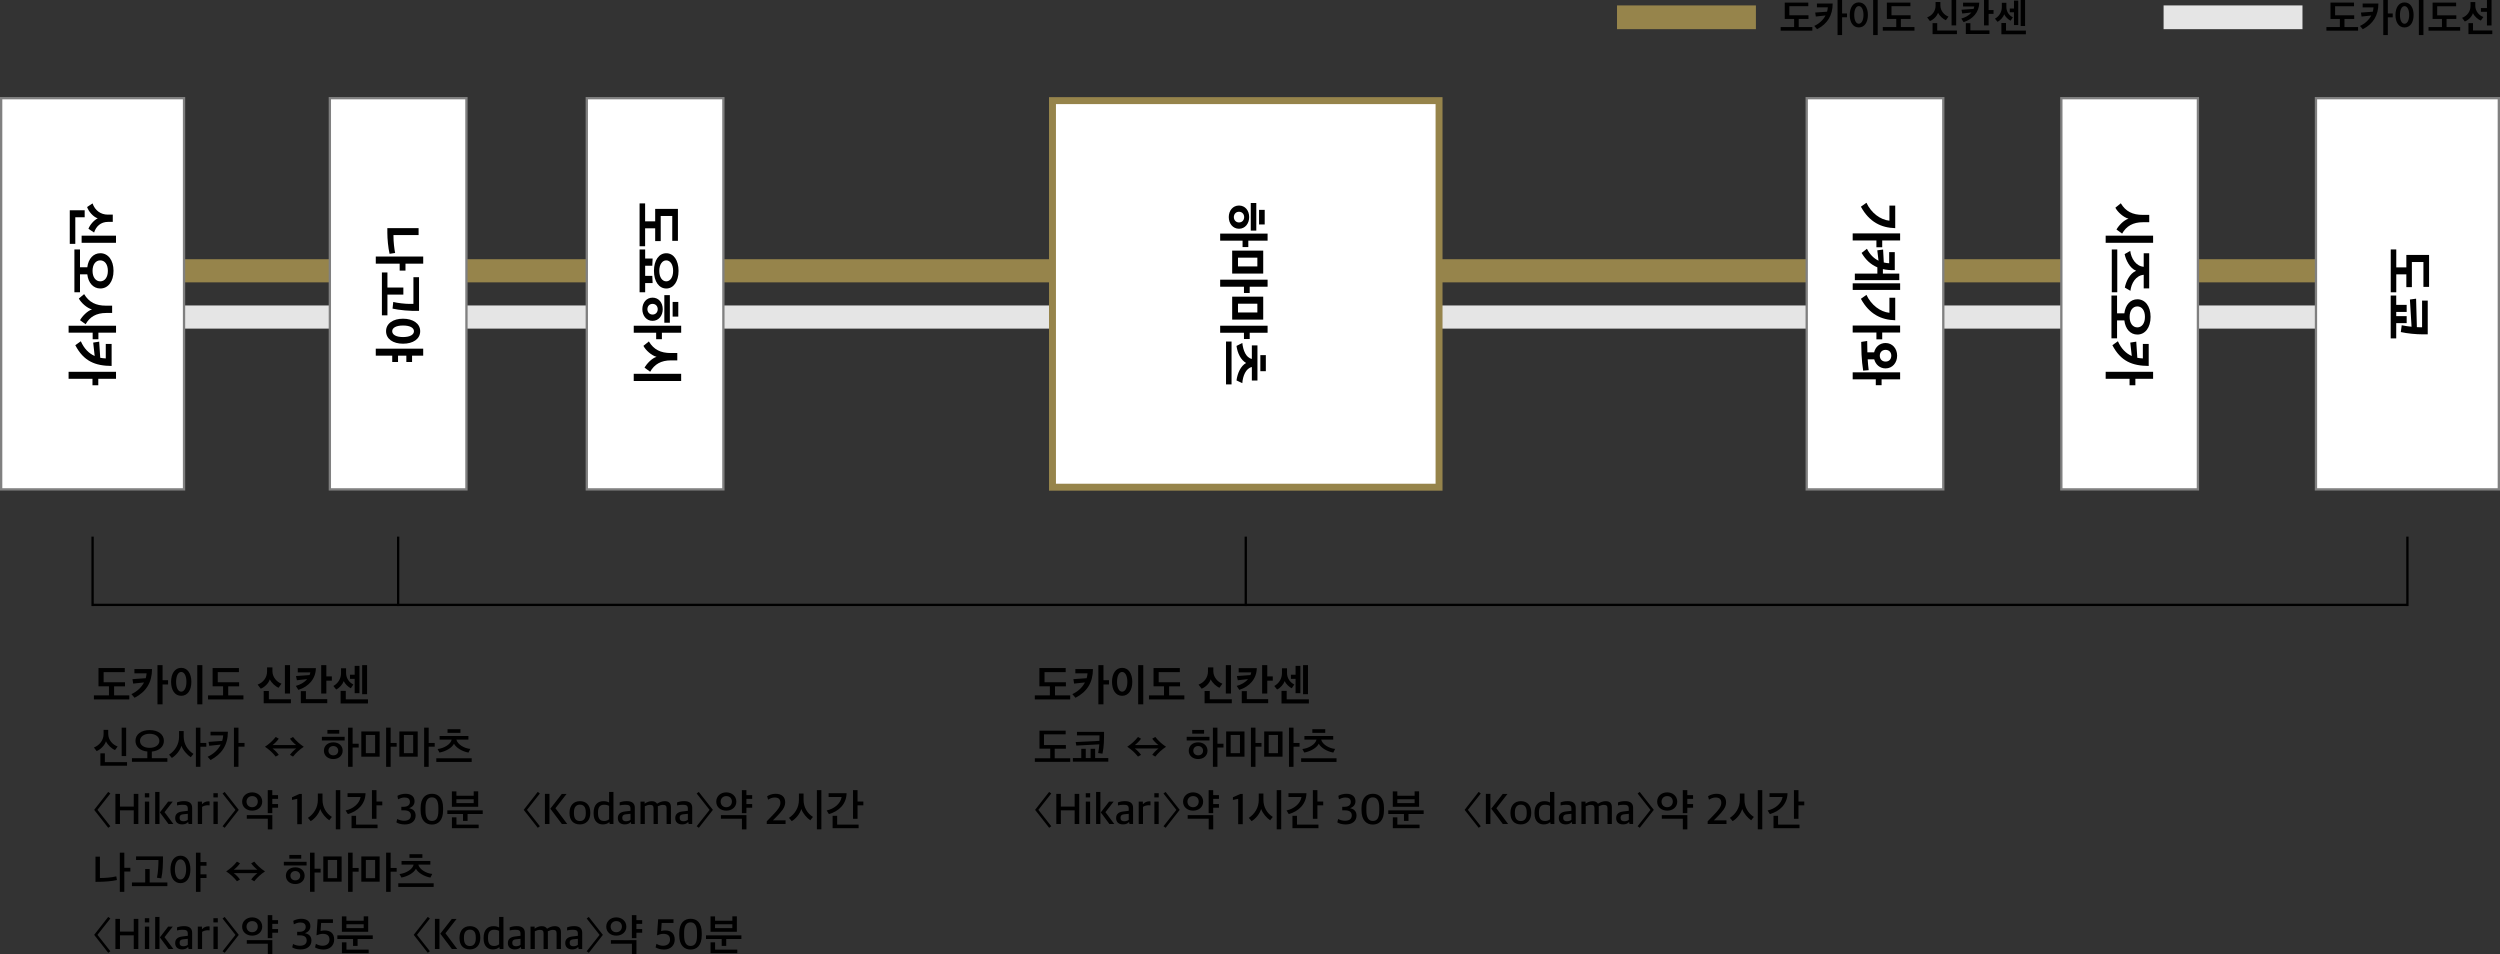 <?xml version="1.0" encoding="UTF-8"?><svg id="_レイヤー_2" xmlns="http://www.w3.org/2000/svg" viewBox="0 0 1080 412.29"><rect x="0" y="0" width="1080" height="412.29" fill="#333333" stroke="none"/><defs><style>.cls-1{fill:#000;}.cls-1,.cls-2,.cls-3,.cls-4,.cls-5{stroke-width:0px;}.cls-6{fill:none;stroke:#000;stroke-miterlimit:10;}.cls-2{fill:#e5e5e5;}.cls-3{fill:#96844b;}.cls-4{fill:gray;}.cls-5{fill:#fff;}</style></defs><g id="_レイヤー_1-2"><rect class="cls-3" y="111.98" width="1080" height="10"/><rect class="cls-2" y="131.96" width="1080" height="10"/><rect class="cls-3" x="698.55" y="2.34" width="60" height="10.26"/><rect class="cls-2" x="934.67" y="2.34" width="60" height="10.26"/><rect class="cls-5" x="454.67" y="43.47" width="167" height="167"/><path class="cls-3" d="M620.17,44.97v164h-164V44.97h164M623.17,41.97h-170v170h170V41.97Z"/><rect class="cls-5" x="1000.5" y="42.41" width="79" height="169"/><path class="cls-4" d="M1079,42.91v168h-78V42.91h78M1080,41.91h-80v170h80V41.91Z"/><rect class="cls-5" x=".5" y="42.41" width="79" height="169"/><path class="cls-4" d="M79,42.91v168H1V42.91h78M80,41.91H0v170h80V41.91Z"/><rect class="cls-5" x="142.5" y="42.41" width="59" height="169"/><path class="cls-4" d="M201,42.91v168h-58V42.91h58M202,41.91h-60v170h60V41.91Z"/><rect class="cls-5" x="253.5" y="42.41" width="59" height="169"/><path class="cls-4" d="M312,42.91v168h-58V42.91h58M313,41.91h-60v170h60V41.91Z"/><rect class="cls-5" x="890.5" y="42.41" width="59" height="169"/><path class="cls-4" d="M949,42.91v168h-58V42.91h58M950,41.91h-60v170h60V41.91Z"/><rect class="cls-5" x="780.5" y="42.41" width="59" height="169"/><path class="cls-4" d="M839,42.91v168h-58V42.91h58M840,41.91h-60v170h60V41.91Z"/><line class="cls-6" x1="40.03" y1="261.31" x2="1040.03" y2="261.31"/><line class="cls-6" x1="1040" y1="231.82" x2="1040" y2="261.82"/><line class="cls-6" x1="40" y1="231.82" x2="40" y2="261.82"/><line class="cls-6" x1="172" y1="231.82" x2="172" y2="261.82"/><line class="cls-6" x1="538.17" y1="231.82" x2="538.17" y2="261.82"/><path class="cls-1" d="M1039.54,118.52h-4.35v7.75h-2.39v-18.51h2.39v7.75h4.35v-5.38h9.82v13.8h-2.44v-10.74h-4.99v10.85h-2.39v-5.52Z"/><path class="cls-1" d="M1032.78,127.66h2.39v4.05h4.51v3.06h-4.51v1.79h4.51v3.04h-4.51v6.58h-2.39v-18.51ZM1046.72,144.44c-3.08,0-6.76-.37-9.57-.99l.39-2.94c1.29.28,2.8.48,4.25.64-.23-3.93-.46-7.82-.71-11.75.9-.12,1.77-.23,2.67-.37.09,4.09.23,8.19.34,12.3.51.02,1.04.05,1.47.05h.78v-11.52h2.44v14.56c-.67.02-1.43.02-2.07.02Z"/><path class="cls-1" d="M909.65,101.8h20.49v3.1h-20.49v-3.1ZM914.32,99.16c.94-1.72,3.17-4.09,5.2-4.69-2.12-.53-4.74-2.87-5.68-4.74l2.35-1.91c2.09,3.54,5.15,5.01,9.45,5.01h2.83v3.17h-2.74c-4.28,0-7.17,1.7-8.97,4.92l-2.44-1.77Z"/><path class="cls-1" d="M912.29,107.76h2.37v18.51h-2.37v-18.51ZM917.93,124.25c.46-2.53,2.07-6.12,4.88-7.27-2.78-1.13-4.46-4.67-4.97-7.2l2.42-1.4c.39,3.2,2.39,6.58,5.82,6.88v-5.84h2.37v15.18h-2.37v-5.89c-3.43.3-5.36,3.68-5.75,6.92l-2.39-1.38Z"/><path class="cls-1" d="M912.15,127.66h2.42v7.7h3.15c.46-3.73,2.67-6.07,5.63-6.07,3.36,0,5.7,3.01,5.7,7.61s-2.34,7.63-5.7,7.63c-2.99,0-5.2-2.37-5.63-6.12h-3.15v7.75h-2.42v-18.51ZM926.62,136.9c0-2.76-1.31-4.53-3.29-4.53s-3.33,1.77-3.33,4.53,1.36,4.53,3.33,4.53,3.29-1.77,3.29-4.53Z"/><path class="cls-1" d="M922.48,163.63v2.81h-2.51v-2.81h-10.32v-3.01h20.49v3.01h-7.66ZM912.55,149.12c.78-.57,1.61-1.13,2.39-1.7,1.38,3.13,3.4,5.22,5.98,6.37-.23-1.95-.44-3.86-.64-5.79l2.58-.41c.16,2.32.34,4.65.46,6.97.76.14,1.56.25,2.39.28v-6.25h2.53v9.5c-7.08-.05-12.07-2.02-15.68-8.95Z"/><path class="cls-1" d="M810.62,103.87h-10.26v-3.04h20.49v3.04h-7.73v2.94h-2.51v-2.94ZM803.91,89.29l2.39-1.7c2.09,4.46,6.02,7.34,9.93,7.75v-6.51h2.51v9.73c-6-.16-11.18-2.6-14.83-9.27Z"/><path class="cls-1" d="M800.37,122.39h20.49v2.85h-20.49v-2.85ZM813.41,116.25v1.95h7.08v2.81h-19.2v-2.81h9.73v-2.71c-2.85-1.2-5.06-3.24-6.81-6.23l2.3-1.79c1.33,2.58,3.04,4.19,5.01,5.15l-.53-4.48,2.51-.34.3,5.59c.76.18,1.52.3,2.32.34v-4.81h2.42v7.79c-1.89.02-3.59-.09-5.13-.46Z"/><path class="cls-1" d="M810.62,143.66h-10.26v-3.04h20.49v3.04h-7.73v2.94h-2.51v-2.94ZM803.91,129.08l2.39-1.7c2.09,4.46,6.02,7.34,9.93,7.75v-6.51h2.51v9.73c-6-.16-11.18-2.6-14.83-9.27Z"/><path class="cls-1" d="M812.85,163.86v2.55h-2.51v-2.55h-9.98v-3.01h20.49v3.01h-8ZM804.18,153.09c-.09-2-.14-3.89-.14-5.38l2.58-.41c0,1.89.05,3.36.09,4.9h2.92c.55-2.35,2.44-4.02,4.94-4.02,2.94,0,4.99,2.39,4.99,5.47s-2.05,5.5-4.99,5.5c-2.46,0-4.3-1.63-4.9-3.91h-2.83c.14,1.86.23,3.22.44,4.67l-2.39.21c-.32-2.07-.62-4.69-.71-7.01ZM812.07,153.65c0,1.52.99,2.55,2.51,2.55s2.46-1.06,2.46-2.55-.99-2.51-2.46-2.51-2.51,1.01-2.51,2.51Z"/><path class="cls-1" d="M539.27,103.96v2.78h-2.48v-2.78h-9.68v-3.04h20.49v3.04h-8.32ZM539.64,93.78c0,2.81-1.75,5.04-4.39,5.04s-4.42-2.23-4.42-5.04,1.77-4.99,4.42-4.99,4.39,2.16,4.39,4.99ZM533.02,93.78c0,1.24.87,2.32,2.23,2.32s2.23-1.03,2.23-2.32-.9-2.3-2.23-2.3-2.23,1.01-2.23,2.3ZM540.33,87.71h2.39v11.91h-2.39v-11.91ZM546.35,90.65v6.32h-2.44v-6.32h2.44Z"/><path class="cls-1" d="M539.87,123.86v2.71h-2.48v-2.71h-10.28v-3.04h20.49v3.04h-7.73ZM532.3,118.18v-9.91h13.41v9.91h-13.41ZM543.18,115.1v-3.79h-8.37v3.79h8.37Z"/><path class="cls-1" d="M539.87,143.75v2.71h-2.48v-2.71h-10.28v-3.04h20.49v3.04h-7.73ZM532.3,138.07v-9.91h13.41v9.91h-13.41ZM543.18,134.99v-3.79h-8.37v3.79h8.37Z"/><path class="cls-1" d="M529.64,147.55h2.39v18.51h-2.39v-18.51ZM534.17,164.34c.44-3.24,1.84-6.23,4.14-7.54-2.28-1.29-3.72-4.23-4.14-7.36l2.51-1.29c.34,3.17,1.56,6.37,4.12,6.9v-5.84h2.42v15.18h-2.42v-5.84c-2.55.55-3.91,3.82-4.12,6.97l-2.51-1.17ZM546.84,153.42v6.94h-2.37v-6.94h2.37Z"/><path class="cls-1" d="M283.04,98.63h-4.35v7.75h-2.39v-18.51h2.39v7.75h4.35v-5.38h9.82v13.8h-2.44v-10.74h-4.99v10.85h-2.39v-5.52Z"/><path class="cls-1" d="M276.3,107.76h2.41v3.93h3.22l-.14,3.1h-3.08v4.39h3.08l.14,3.1h-3.22v3.98h-2.41v-18.51ZM282.51,117.01c0-4.6,2.18-7.61,5.33-7.61s5.29,3.01,5.29,7.61-2.16,7.63-5.29,7.63-5.33-3.01-5.33-7.63ZM290.79,117.01c0-2.76-1.26-4.53-2.97-4.53s-3.01,1.77-3.01,4.53,1.26,4.53,3.01,4.53,2.97-1.77,2.97-4.53Z"/><path class="cls-1" d="M285.94,143.75v2.78h-2.48v-2.78h-9.68v-3.04h20.49v3.04h-8.32ZM286.3,133.57c0,2.81-1.75,5.04-4.39,5.04s-4.42-2.23-4.42-5.04,1.77-4.99,4.42-4.99,4.39,2.16,4.39,4.99ZM279.68,133.57c0,1.24.87,2.32,2.23,2.32s2.23-1.03,2.23-2.32-.9-2.3-2.23-2.3-2.23,1.01-2.23,2.3ZM286.99,127.5h2.39v11.91h-2.39v-11.91ZM293.02,130.44v6.32h-2.44v-6.32h2.44Z"/><path class="cls-1" d="M273.77,161.49h20.49v3.1h-20.49v-3.1ZM278.44,158.84c.94-1.72,3.17-4.09,5.2-4.69-2.12-.53-4.74-2.87-5.68-4.74l2.35-1.91c2.09,3.54,5.15,5.01,9.45,5.01h2.83v3.17h-2.74c-4.28,0-7.17,1.7-8.97,4.92l-2.44-1.77Z"/><path class="cls-1" d="M175.17,113.91v2.99h-2.51v-2.99h-10.32v-3.08h20.49v3.08h-7.66ZM167.33,100.6v-2.05h13.5v3.01h-10.85v.55c0,2.44.35,5.33.71,7.17-.8.14-1.63.25-2.39.37-.62-2.62-.97-6.53-.97-9.06Z"/><path class="cls-1" d="M164.98,117.71h2.39v6.51h6.88v3.06h-6.88v8.94h-2.39v-18.51ZM169.58,133.32c.12-.97.18-1.93.3-2.87,1.91.48,5.22.83,6.88.83.57,0,1.26-.02,1.84-.02v-11.52h2.42v14.56c-3.89.12-8.58-.32-11.43-.97Z"/><path class="cls-1" d="M175.54,156.39v-2.74h-3.59v2.74h-2.51v-2.74h-7.11v-3.04h20.49v3.04h-4.81v2.74h-2.48ZM181.52,143.08c0,3.38-3.1,5.4-7.4,5.4s-7.34-2.02-7.34-5.4,3.1-5.4,7.34-5.4,7.4,2.05,7.4,5.4ZM178.83,143.08c0-1.4-1.59-2.46-4.71-2.46s-4.69,1.06-4.69,2.46c0,1.47,1.61,2.53,4.69,2.53s4.71-1.06,4.71-2.53Z"/><path class="cls-1" d="M30.14,90.83h6.44v3.04h-4.05v11.47h-2.39v-14.51ZM35.26,101.8h14.85v3.1h-14.85v-3.1ZM38.21,98.84c.55-1.59,2.35-3.75,4.02-4.51-1.91-.6-3.98-2.97-4.6-4.9l2.35-1.56c1.06,3.08,3.56,4.85,6.58,4.85h2.16v3.13h-2c-3.29,0-5.24,2.02-6.07,4.6l-2.44-1.61Z"/><path class="cls-1" d="M32.14,107.76h2.42v7.7h3.15c.46-3.73,2.67-6.07,5.63-6.07,3.36,0,5.7,3.01,5.7,7.61s-2.34,7.63-5.7,7.63c-2.99,0-5.2-2.37-5.63-6.12h-3.15v7.75h-2.42v-18.51ZM46.6,117.01c0-2.76-1.31-4.53-3.29-4.53s-3.33,1.77-3.33,4.53,1.36,4.53,3.33,4.53,3.29-1.77,3.29-4.53Z"/><path class="cls-1" d="M42.51,143.71v2.85h-2.48v-2.85h-10.39v-2.99h20.49v2.99h-7.61ZM34.57,138.33c.94-1.72,3.2-4.05,5.17-4.67-2.12-.51-4.76-2.9-5.68-4.71l2.28-1.89c2.12,3.54,5.13,4.99,9.43,4.99h2.67v3.15h-2.55c-4.28,0-7.11,1.66-8.9,4.87l-2.42-1.75Z"/><path class="cls-1" d="M42.46,163.63v2.81h-2.51v-2.81h-10.32v-3.01h20.49v3.01h-7.66ZM32.53,149.12c.78-.57,1.61-1.13,2.39-1.7,1.38,3.13,3.4,5.22,5.98,6.37-.23-1.95-.44-3.86-.64-5.79l2.58-.41c.16,2.32.34,4.65.46,6.97.76.14,1.56.25,2.39.28v-6.25h2.53v9.5c-7.08-.05-12.07-2.02-15.68-8.95Z"/><path class="cls-1" d="M777.05,8.18v3.5h5.88v1.56h-13.68v-1.56h5.81v-3.5h-4.05V1.11h10.17v1.58h-8.18v3.91h8.26v1.58h-4.21Z"/><path class="cls-1" d="M784.98,12.61l-1.22-1.41c2.11-.97,3.84-2.53,4.88-4.52l-4.2.46c-.08-.58-.17-1.14-.27-1.72l5.13-.37c.15-.59.27-1.22.32-1.87h-4.71v-1.65h6.8c0,5.1-2.21,8.74-6.73,11.08ZM795.79,5.81h2.12v1.65h-2.12v7.68h-1.97V0h1.97v5.81Z"/><path class="cls-1" d="M803,1.04c2.48,0,3.93,2.23,3.93,5.42s-1.45,5.39-3.93,5.39-3.91-2.21-3.91-5.39,1.45-5.42,3.91-5.42ZM803,2.63c-1.14,0-1.97,1.43-1.97,3.83s.83,3.79,1.97,3.79,2.02-1.41,2.02-3.79-.85-3.83-2.02-3.83ZM809.2,15.15V0h1.97v15.15h-1.97Z"/><path class="cls-1" d="M821.17,8.18v3.5h5.88v1.56h-13.68v-1.56h5.81v-3.5h-4.05V1.11h10.17v1.58h-8.18v3.91h8.26v1.58h-4.21Z"/><path class="cls-1" d="M840.63,8.74c-1.16-.44-2.74-1.85-3.4-3.25-.46,1.55-2.11,3.11-3.5,3.6l-1.21-1.58c2.21-.8,3.65-2.77,3.65-5.05V.87h2.07v1.5c0,2.33,1.75,4.21,3.5,4.79l-1.12,1.58ZM834.87,14.74v-4.74h2.01v3.18h8.52v1.56h-10.52ZM843.08,10.98V0h1.99v10.98h-1.99Z"/><path class="cls-1" d="M848.28,9.57l-.99-1.55c1.65-.44,3.3-1.31,4.37-2.62l-3.96.44-.34-1.63,5.25-.37c.12-.32.22-.66.29-1.04h-4.86v-1.65h7c-.05,4.08-2.74,7.14-6.77,8.41ZM849.24,14.7v-4.67h1.97v3.09h8.24v1.58h-10.22ZM859.09,4.35h2.12v1.65h-2.12v4.98h-1.99V0h1.99v4.35Z"/><path class="cls-1" d="M868.58,8.94c-1-.44-2.36-1.79-2.75-2.77-.41,1.19-1.63,2.65-2.92,3.25l-1.09-1.36c1.84-1.02,2.97-2.84,2.97-4.98v-1.87h1.96v1.82c0,2.11,1.26,3.72,2.82,4.45l-.99,1.46ZM864.6,14.79v-4.86h2v3.28h8.58v1.58h-10.59ZM870.04,10.84v-5.54h-1.82v-1.6h1.82V.27h1.85v10.57h-1.85ZM872.93,11.22V0h1.9v11.22h-1.9Z"/><path class="cls-1" d="M1012.81,8.19v3.5h5.88v1.56h-13.68v-1.56h5.81v-3.5h-4.05V1.12h10.17v1.58h-8.18v3.91h8.26v1.58h-4.21Z"/><path class="cls-1" d="M1020.73,12.62l-1.22-1.41c2.11-.97,3.84-2.53,4.88-4.52l-4.2.46c-.08-.58-.17-1.14-.27-1.72l5.13-.37c.15-.59.27-1.22.32-1.87h-4.71v-1.65h6.8c0,5.1-2.21,8.74-6.73,11.08ZM1031.54,5.83h2.12v1.65h-2.12v7.68h-1.97V.01h1.97v5.81Z"/><path class="cls-1" d="M1038.75,1.05c2.48,0,3.93,2.23,3.93,5.42s-1.45,5.39-3.93,5.39-3.91-2.21-3.91-5.39,1.45-5.42,3.91-5.42ZM1038.75,2.65c-1.14,0-1.97,1.43-1.97,3.83s.83,3.79,1.97,3.79,2.02-1.41,2.02-3.79-.85-3.83-2.02-3.83ZM1044.95,15.16V.01h1.97v15.15h-1.97Z"/><path class="cls-1" d="M1056.92,8.19v3.5h5.88v1.56h-13.68v-1.56h5.81v-3.5h-4.05V1.12h10.17v1.58h-8.18v3.91h8.26v1.58h-4.21Z"/><path class="cls-1" d="M1071.71,8.88c-1.16-.42-2.74-1.78-3.4-3.2-.46,1.55-2.09,3.13-3.52,3.6l-1.17-1.58c2.21-.82,3.64-2.79,3.64-5.05V.88h2.07v1.68c0,2.31,1.73,4.2,3.5,4.78-.37.53-.76,1.04-1.12,1.55ZM1066.37,14.75v-4.76h1.97v3.18h8.33v1.58h-10.3ZM1074.36,10.99v-5.9h-2.6v-1.6h2.6V.01h1.99v10.98h-1.99Z"/><path class="cls-1" d="M49.29,296.49v3.91h6.57v1.75h-15.29v-1.75h6.5v-3.91h-4.52v-7.9h11.36v1.77h-9.14v4.37h9.23v1.77h-4.71Z"/><path class="cls-1" d="M58.14,301.44l-1.37-1.58c2.36-1.08,4.29-2.83,5.45-5.05l-4.69.51c-.09-.65-.19-1.27-.3-1.92l5.74-.42c.17-.67.3-1.37.36-2.09h-5.26v-1.84h7.6c0,5.7-2.47,9.76-7.52,12.39ZM70.23,293.84h2.38v1.84h-2.38v8.59h-2.2v-16.93h2.2v6.5Z"/><path class="cls-1" d="M78.28,288.51c2.77,0,4.39,2.49,4.39,6.06s-1.62,6.02-4.39,6.02-4.37-2.47-4.37-6.02,1.61-6.06,4.37-6.06ZM78.28,290.29c-1.27,0-2.2,1.6-2.2,4.27s.93,4.24,2.2,4.24,2.26-1.58,2.26-4.24-.95-4.27-2.26-4.27ZM85.22,304.27v-16.93h2.2v16.93h-2.2Z"/><path class="cls-1" d="M98.59,296.49v3.91h6.57v1.75h-15.29v-1.75h6.5v-3.91h-4.52v-7.9h11.36v1.77h-9.14v4.37h9.23v1.77h-4.71Z"/><path class="cls-1" d="M120.35,297.11c-1.29-.49-3.06-2.07-3.8-3.63-.51,1.73-2.36,3.48-3.91,4.03l-1.35-1.77c2.47-.89,4.08-3.1,4.08-5.64v-1.79h2.32v1.67c0,2.6,1.96,4.71,3.91,5.36l-1.25,1.77ZM113.91,303.82v-5.3h2.24v3.55h9.52v1.75h-11.76ZM123.08,299.62v-12.27h2.22v12.27h-2.22Z"/><path class="cls-1" d="M128.9,298.04l-1.1-1.73c1.84-.49,3.69-1.46,4.88-2.93l-4.43.49-.38-1.82,5.87-.42c.13-.36.25-.74.32-1.16h-5.43v-1.84h7.83c-.06,4.56-3.06,7.98-7.56,9.4ZM129.96,303.78v-5.22h2.2v3.46h9.21v1.77h-11.42ZM140.98,292.21h2.38v1.84h-2.38v5.57h-2.22v-12.27h2.22v4.86Z"/><path class="cls-1" d="M151.58,297.34c-1.12-.49-2.64-1.99-3.08-3.1-.46,1.33-1.82,2.96-3.27,3.63l-1.22-1.52c2.05-1.14,3.32-3.17,3.32-5.57v-2.09h2.18v2.03c0,2.36,1.41,4.16,3.15,4.98l-1.1,1.63ZM147.14,303.88v-5.43h2.24v3.67h9.59v1.77h-11.84ZM153.22,299.47v-6.19h-2.03v-1.79h2.03v-3.84h2.07v11.82h-2.07ZM156.45,299.89v-12.54h2.13v12.54h-2.13Z"/><path class="cls-1" d="M49.67,324.02c-1.42-.59-3.17-2.17-3.89-3.8-.53,1.77-2.36,3.57-4.03,4.26l-1.18-1.56c2.39-.93,4.18-3.17,4.18-5.79v-1.82h2v1.75c0,2.68,2.07,4.77,4.07,5.42l-1.14,1.56ZM43.36,330.8v-5.36h1.94v3.8h9.58v1.56h-11.51ZM52.56,326.62v-12.27h1.94v12.27h-1.94Z"/><path class="cls-1" d="M57,329.11v-1.56h6.65v-2.89c-3.13-.3-5.13-2.09-5.13-4.62,0-2.79,2.45-4.65,6.12-4.65s6.16,1.86,6.16,4.65c0,2.55-2.03,4.33-5.21,4.64v2.87h6.71v1.56h-15.29ZM64.64,316.99c-2.49,0-4.16,1.27-4.16,3.08s1.67,3,4.16,3,4.2-1.22,4.2-3-1.65-3.08-4.2-3.08Z"/><path class="cls-1" d="M82.41,327.13c-1.44-.93-3.42-3.1-4.03-4.96-.59,2.01-2.28,4.14-4.14,5.26l-1.2-1.42c2.64-1.71,4.31-4.5,4.31-7.73v-2.47h2v2.36c0,3.25,1.73,5.95,4.22,7.5l-1.16,1.46ZM86.58,320.96h2.55v1.63h-2.55v8.68h-1.96v-16.93h1.96v6.61Z"/><path class="cls-1" d="M90.94,328.33l-1.25-1.41c2.45-1.12,4.5-2.93,5.66-5.26l-4.96.53-.3-1.69,5.91-.44c.21-.76.36-1.54.42-2.37h-5.47v-1.58h7.5c-.02,5.79-2.66,9.67-7.5,12.22ZM103.02,320.96h2.62v1.61h-2.62v8.7h-1.96v-16.93h1.96v6.61Z"/><path class="cls-1" d="M139.05,319.88v-1.58h9.84v1.58h-9.84ZM144,327.91c-2.43,0-4.07-1.52-4.07-3.61s1.63-3.61,4.07-3.61,4.03,1.54,4.03,3.61-1.62,3.61-4.03,3.61ZM141.44,315.34h5.13v1.6h-5.13v-1.6ZM144,322.29c-1.24,0-2.11.82-2.11,2.01s.87,2.01,2.11,2.01c1.31,0,2.11-.84,2.11-2.01s-.89-2.01-2.11-2.01ZM152.33,321.3h2.62v1.63h-2.62v8.34h-1.96v-16.93h1.96v6.95Z"/><path class="cls-1" d="M164.01,326.89h-7.92v-10.9h7.92v10.9ZM162.05,317.5h-4.01v7.87h4.01v-7.87ZM168.76,320.96h2.6v1.61h-2.6v8.7h-1.96v-16.93h1.96v6.61Z"/><path class="cls-1" d="M180.45,326.89h-7.92v-10.9h7.92v10.9ZM178.49,317.5h-4.01v7.87h4.01v-7.87ZM185.19,320.96h2.6v1.61h-2.6v8.7h-1.96v-16.93h1.96v6.61Z"/><path class="cls-1" d="M188.48,329.15v-1.58h15.29v1.58h-15.29ZM202.39,325.12c-2.58-.44-5.39-2.07-6.27-3.84-.87,1.79-3.57,3.34-6.27,3.82l-.82-1.52c2.68-.29,5.7-1.99,6.1-4.08h-5.22v-1.56h12.44v1.56h-5.19c.42,2.07,3.53,3.86,6.02,4.03l-.8,1.6ZM193.33,315.01h5.58v1.58h-5.58v-1.58Z"/><path class="cls-1" d="M47.67,356.93l-.91.68-6.08-7.75,6.06-7.75.93.68-5.57,7.07,5.57,7.07Z"/><path class="cls-1" d="M49.86,342.96h1.96v5.49h5.96v-5.49h1.98v13.01h-1.98v-5.91h-5.96v5.91h-1.96v-13.01Z"/><path class="cls-1" d="M62.57,342.66h1.9v1.82h-1.9v-1.82ZM62.59,346.29h1.86v9.69h-1.86v-9.69Z"/><path class="cls-1" d="M67.04,342.11h1.86v13.87h-1.86v-13.87ZM69.07,350.96l3.57-4.67h1.99l-3.55,4.56,3.82,5.13h-2.11l-3.72-5.02Z"/><path class="cls-1" d="M75.68,353.39c0-1.73,1.14-2.58,3.02-2.83l2.43-.29v-.84c0-1.44-.61-1.77-2.32-1.77-.95,0-1.75.15-2.34.29v-1.31c.89-.36,1.88-.55,3.08-.55,2.18,0,3.46.91,3.46,2.87v7.01h-1.54l-.17-.82h-.11c-.46.57-1.25.99-2.51.99-1.75,0-3-.87-3-2.75ZM81.13,354.15v-2.58l-2.01.21c-1.03.11-1.54.53-1.54,1.54s.63,1.46,1.6,1.46c.8,0,1.58-.27,1.96-.63Z"/><path class="cls-1" d="M85.45,346.29h1.8v1.08h.08c.57-.65,1.56-1.2,2.6-1.2.23,0,.51.02.61.08v1.67c-.25-.04-.57-.06-.76-.06-.91,0-1.8.27-2.47.7v7.41h-1.86v-9.69Z"/><path class="cls-1" d="M92.19,342.66h1.9v1.82h-1.9v-1.82ZM92.21,346.29h1.86v9.69h-1.86v-9.69Z"/><path class="cls-1" d="M103.15,349.86l-6.08,7.75-.93-.68,5.57-7.05c-.66-.78-1.27-1.63-1.92-2.45-1.2-1.54-2.47-3.13-3.65-4.63l.91-.68,6.1,7.75Z"/><path class="cls-1" d="M108.93,350.2c-2.38,0-4.33-1.5-4.33-3.89s1.94-4.01,4.33-4.01,4.35,1.63,4.35,4.01-1.94,3.89-4.35,3.89ZM108.93,343.91c-1.46,0-2.43,1.06-2.43,2.38,0,1.42.99,2.43,2.43,2.43s2.43-1.04,2.43-2.43-.91-2.38-2.43-2.38ZM117.65,352.14v6.16h-1.96v-4.62h-9.08v-1.54h11.04ZM120.12,348.93h-2.49v2.34h-1.96v-9.92h1.96v2.15h2.49v1.6h-2.49v2.26h2.49v1.58Z"/><path class="cls-1" d="M128.42,345.09l-2.28.49v-1.16l3.21-1.44h1.04v13.07h-1.98v-10.96Z"/><path class="cls-1" d="M142.22,354.36c-1.44-.93-3.25-3.02-3.88-4.88-.57,2.01-2.26,4.14-4.12,5.26l-1.2-1.42c2.62-1.71,4.29-4.5,4.29-7.73v-2.77h2.01v2.66c0,3.25,1.58,5.87,4.05,7.43l-1.16,1.46ZM145.07,358.27v-16.93h1.94v16.93h-1.94Z"/><path class="cls-1" d="M150.27,351.68l-.97-1.56c3.06-.65,5.98-2.81,6.48-5.83h-5.64v-1.63h7.77c-.08,4.73-3.42,7.87-7.64,9.02ZM151.87,357.78v-5.36h1.96v3.8h9.27v1.56h-11.23ZM162.64,347.9v5.81h-1.96v-12.37h1.96v4.92h2.51v1.63h-2.51Z"/><path class="cls-1" d="M171.25,355.25l.36-1.46c.68.44,1.96.78,2.93.78,1.92,0,2.96-.82,2.96-2.32s-1.1-2.17-2.87-2.18l-1.25-.02v-1.5l1.12-.02c1.58-.02,2.58-.78,2.58-2.07,0-1.42-.91-1.94-2.39-1.94-.99,0-1.96.4-2.74.78l-.25-1.5c.8-.49,2.26-.89,3.48-.89,2.36,0,3.91,1.16,3.91,3.21,0,1.56-.93,2.53-2.37,3.02,1.63.32,2.83,1.23,2.83,3.19,0,2.32-1.8,3.84-4.69,3.84-1.54,0-2.89-.42-3.61-.91Z"/><path class="cls-1" d="M181.7,350.03v-.91c0-4.6,2.3-6.21,4.92-6.21s4.79,1.63,4.79,6.14v.97c0,4.46-2.15,6.19-4.83,6.19s-4.88-1.79-4.88-6.17ZM189.38,350.2v-1.18c0-3.13-.95-4.56-2.77-4.56s-2.81,1.37-2.81,4.45v1.18c0,3.1.95,4.56,2.79,4.56s2.79-1.27,2.79-4.45Z"/><path class="cls-1" d="M200.03,354.63v-2.98h-6.78v-1.58h15.29v1.58h-6.55v2.98h-1.96ZM195.21,348.53v-6.65h1.96v1.88h7.47v-1.9h1.94v6.67h-11.36ZM195.23,357.78v-4.69h1.96v3.15h9.59v1.54h-11.55ZM204.63,345.28h-7.47v1.67h7.47v-1.67Z"/><path class="cls-1" d="M233.23,356.93l-.91.68-6.08-7.75,6.06-7.75.93.68-5.57,7.07,5.57,7.07Z"/><path class="cls-1" d="M235.41,342.96h1.96v13.01h-1.96v-13.01ZM237.73,349.35l4.98-6.38h2.05l-4.81,6.19,5.09,6.82h-2.3l-5.01-6.63Z"/><path class="cls-1" d="M246.03,351.34v-.32c0-3.08,1.82-4.92,4.52-4.92s4.46,1.8,4.46,4.86v.29c0,3.08-1.84,4.9-4.48,4.9-2.87,0-4.5-1.79-4.5-4.81ZM253.06,351.44v-.51c0-2.56-1.14-3.32-2.55-3.32-1.63,0-2.56,1.12-2.56,3.25v.51c0,2.56,1.16,3.32,2.6,3.32,1.58,0,2.51-1.12,2.51-3.25Z"/><path class="cls-1" d="M256.43,351.44v-.25c0-3.55,1.8-5.09,4.29-5.09,1.18,0,1.96.32,2.41.59v-4.58h1.88v13.87h-1.6l-.17-.78h-.09c-.57.57-1.5.95-2.77.95-1.88,0-3.95-1.18-3.95-4.71ZM263.13,353.94v-5.76c-.38-.32-1.22-.53-2.13-.53-1.65,0-2.66.83-2.66,3.3v.4c0,2.55,1.08,3.31,2.68,3.31,1.01,0,1.71-.42,2.11-.72Z"/><path class="cls-1" d="M266.91,353.39c0-1.73,1.14-2.58,3.02-2.83l2.43-.29v-.84c0-1.44-.61-1.77-2.32-1.77-.95,0-1.75.15-2.34.29v-1.31c.89-.36,1.88-.55,3.08-.55,2.18,0,3.46.91,3.46,2.87v7.01h-1.54l-.17-.82h-.11c-.46.57-1.25.99-2.51.99-1.75,0-3-.87-3-2.75ZM272.37,354.15v-2.58l-2.01.21c-1.03.11-1.54.53-1.54,1.54s.63,1.46,1.6,1.46c.8,0,1.58-.27,1.96-.63Z"/><path class="cls-1" d="M276.68,346.29h1.8v.84h.08c.82-.55,1.84-1.03,2.96-1.03s1.86.36,2.3,1.08h.08c1.03-.67,2.15-1.08,3.27-1.08,1.67,0,2.68.78,2.68,2.66v7.22h-1.88v-6.78c0-1.06-.42-1.5-1.61-1.5-.68,0-1.42.25-2.2.63.02.17.04.3.04.51v7.14h-1.86v-6.78c0-1.06-.4-1.5-1.6-1.5-.74,0-1.52.27-2.18.61v7.67h-1.86v-9.69Z"/><path class="cls-1" d="M291.71,353.39c0-1.73,1.14-2.58,3.02-2.83l2.43-.29v-.84c0-1.44-.61-1.77-2.32-1.77-.95,0-1.75.15-2.34.29v-1.31c.89-.36,1.88-.55,3.08-.55,2.18,0,3.46.91,3.46,2.87v7.01h-1.54l-.17-.82h-.11c-.46.57-1.25.99-2.51.99-1.75,0-3-.87-3-2.75ZM297.16,354.15v-2.58l-2.01.21c-1.03.11-1.54.53-1.54,1.54s.63,1.46,1.6,1.46c.8,0,1.58-.27,1.96-.63Z"/><path class="cls-1" d="M307.97,349.86l-6.08,7.75-.93-.68,5.57-7.05c-.66-.78-1.27-1.63-1.92-2.45-1.2-1.54-2.47-3.13-3.65-4.63l.91-.68,6.1,7.75Z"/><path class="cls-1" d="M313.75,350.2c-2.38,0-4.33-1.5-4.33-3.89s1.94-4.01,4.33-4.01,4.35,1.63,4.35,4.01-1.94,3.89-4.35,3.89ZM313.75,343.91c-1.46,0-2.43,1.06-2.43,2.38,0,1.42.99,2.43,2.43,2.43s2.43-1.04,2.43-2.43-.91-2.38-2.43-2.38ZM322.47,352.14v6.16h-1.96v-4.62h-9.08v-1.54h11.04ZM324.94,348.93h-2.49v2.34h-1.96v-9.92h1.96v2.15h2.49v1.6h-2.49v2.26h2.49v1.58Z"/><path class="cls-1" d="M331.23,354.82l2.74-2.85c1.79-1.88,3.15-3.4,3.15-5.11s-.86-2.34-2.56-2.34c-.97,0-2.03.47-2.75.95l-.4-1.5c.84-.51,2.15-1.06,3.61-1.06,2.74,0,4.18,1.41,4.18,3.72s-1.73,4.08-3.55,6l-1.75,1.75h5.47v1.6h-8.13v-1.16Z"/><path class="cls-1" d="M350.04,354.36c-1.44-.93-3.25-3.02-3.88-4.88-.57,2.01-2.26,4.14-4.12,5.26l-1.2-1.42c2.62-1.71,4.29-4.5,4.29-7.73v-2.77h2.01v2.66c0,3.25,1.58,5.87,4.05,7.43l-1.16,1.46ZM352.89,358.27v-16.93h1.94v16.93h-1.94Z"/><path class="cls-1" d="M358.09,351.68l-.97-1.56c3.06-.65,5.98-2.81,6.48-5.83h-5.64v-1.63h7.77c-.08,4.73-3.42,7.87-7.64,9.02ZM359.69,357.78v-5.36h1.96v3.8h9.27v1.56h-11.23ZM370.46,347.9v5.81h-1.96v-12.37h1.96v4.92h2.51v1.63h-2.51Z"/><path class="cls-1" d="M43,380.94l-1.75.02v-10.89h1.92v9.23c2.2,0,5.15-.21,7.07-.72l.27,1.6c-2.03.49-5.38.74-7.5.76ZM53.7,376.5v8.78h-1.94v-16.93h1.94v6.54h2.62v1.61h-2.62Z"/><path class="cls-1" d="M57,382.8v-1.58h5.72v-5.79h1.94v5.79h7.64v1.58h-15.29ZM69.66,379.46l-1.86-.29c.49-2.2.65-5.36.65-7.64h-9.67v-1.58h11.63c0,2.92-.06,6.69-.74,9.5Z"/><path class="cls-1" d="M77.96,369.66c2.72,0,4.29,2.36,4.29,5.95s-1.58,5.91-4.29,5.91-4.33-2.36-4.33-5.93,1.62-5.93,4.33-5.93ZM77.96,371.25c-1.42,0-2.41,1.62-2.41,4.33s.99,4.35,2.41,4.35,2.45-1.63,2.45-4.35-1.01-4.33-2.45-4.33ZM89.21,374.01h-2.6v3.69h2.6v1.6h-2.6v5.98h-1.96v-16.93h1.96v4.07h2.6v1.6Z"/><path class="cls-1" d="M122.61,373.88v-1.58h9.84v1.58h-9.84ZM127.57,381.91c-2.43,0-4.07-1.52-4.07-3.61s1.63-3.61,4.07-3.61,4.03,1.54,4.03,3.61-1.62,3.61-4.03,3.61ZM125,369.34h5.13v1.6h-5.13v-1.6ZM127.57,376.29c-1.24,0-2.11.82-2.11,2.01s.87,2.01,2.11,2.01c1.31,0,2.11-.84,2.11-2.01s-.89-2.01-2.11-2.01ZM135.89,375.3h2.62v1.63h-2.62v8.34h-1.96v-16.93h1.96v6.95Z"/><path class="cls-1" d="M147.58,380.89h-7.92v-10.9h7.92v10.9ZM145.62,371.5h-4.01v7.87h4.01v-7.87ZM152.33,374.96h2.6v1.61h-2.6v8.7h-1.96v-16.93h1.96v6.61Z"/><path class="cls-1" d="M164.01,380.89h-7.92v-10.9h7.92v10.9ZM162.05,371.5h-4.01v7.87h4.01v-7.87ZM168.76,374.96h2.6v1.61h-2.6v8.7h-1.96v-16.93h1.96v6.61Z"/><path class="cls-1" d="M172.05,383.15v-1.58h15.29v1.58h-15.29ZM185.95,379.12c-2.58-.44-5.39-2.07-6.27-3.84-.87,1.79-3.57,3.34-6.27,3.82l-.82-1.52c2.68-.29,5.7-1.99,6.1-4.08h-5.22v-1.56h12.44v1.56h-5.19c.42,2.07,3.53,3.86,6.02,4.03l-.8,1.6ZM176.89,369.01h5.58v1.58h-5.58v-1.58Z"/><path class="cls-1" d="M47.67,410.93l-.91.68-6.08-7.75,6.06-7.75.93.68-5.57,7.07,5.57,7.07Z"/><path class="cls-1" d="M49.86,396.96h1.96v5.49h5.96v-5.49h1.98v13.01h-1.98v-5.91h-5.96v5.91h-1.96v-13.01Z"/><path class="cls-1" d="M62.57,396.66h1.9v1.82h-1.9v-1.82ZM62.59,400.29h1.86v9.69h-1.86v-9.69Z"/><path class="cls-1" d="M67.04,396.11h1.86v13.87h-1.86v-13.87ZM69.07,404.96l3.57-4.67h1.99l-3.55,4.56,3.82,5.13h-2.11l-3.72-5.02Z"/><path class="cls-1" d="M75.68,407.39c0-1.73,1.14-2.58,3.02-2.83l2.43-.29v-.84c0-1.44-.61-1.77-2.32-1.77-.95,0-1.75.15-2.34.29v-1.31c.89-.36,1.88-.55,3.08-.55,2.18,0,3.46.91,3.46,2.87v7.01h-1.54l-.17-.82h-.11c-.46.57-1.25.99-2.51.99-1.75,0-3-.87-3-2.75ZM81.13,408.15v-2.58l-2.01.21c-1.03.11-1.54.53-1.54,1.54s.63,1.46,1.6,1.46c.8,0,1.58-.27,1.96-.63Z"/><path class="cls-1" d="M85.45,400.29h1.8v1.08h.08c.57-.65,1.56-1.2,2.6-1.2.23,0,.51.02.61.08v1.67c-.25-.04-.57-.06-.76-.06-.91,0-1.8.27-2.47.7v7.41h-1.86v-9.69Z"/><path class="cls-1" d="M92.19,396.66h1.9v1.82h-1.9v-1.82ZM92.21,400.29h1.86v9.69h-1.86v-9.69Z"/><path class="cls-1" d="M103.15,403.86l-6.08,7.75-.93-.68,5.57-7.05c-.66-.78-1.27-1.63-1.92-2.45-1.2-1.54-2.47-3.13-3.65-4.63l.91-.68,6.1,7.75Z"/><path class="cls-1" d="M108.93,404.2c-2.38,0-4.33-1.5-4.33-3.89s1.94-4.01,4.33-4.01,4.35,1.63,4.35,4.01-1.94,3.89-4.35,3.89ZM108.93,397.91c-1.46,0-2.43,1.06-2.43,2.38,0,1.42.99,2.43,2.43,2.43s2.43-1.04,2.43-2.43-.91-2.38-2.43-2.38ZM117.65,406.14v6.16h-1.96v-4.62h-9.08v-1.54h11.04ZM120.12,402.93h-2.49v2.34h-1.96v-9.92h1.96v2.15h2.49v1.6h-2.49v2.26h2.49v1.58Z"/><path class="cls-1" d="M126.24,409.25l.36-1.46c.68.44,1.96.78,2.93.78,1.92,0,2.96-.82,2.96-2.32s-1.1-2.17-2.87-2.18l-1.25-.02v-1.5l1.12-.02c1.58-.02,2.58-.78,2.58-2.07,0-1.42-.91-1.94-2.39-1.94-.99,0-1.96.4-2.74.78l-.25-1.5c.8-.49,2.26-.89,3.48-.89,2.36,0,3.91,1.16,3.91,3.21,0,1.56-.93,2.53-2.37,3.02,1.63.32,2.83,1.23,2.83,3.19,0,2.32-1.8,3.84-4.69,3.84-1.54,0-2.89-.42-3.61-.91Z"/><path class="cls-1" d="M136.1,409.27l.36-1.54c.7.44,1.82.84,2.83.84,1.9,0,3.04-.99,3.04-2.66,0-1.79-1.06-2.49-2.96-2.49-.84,0-2.03.36-2.64.65l.47-6.95h6.63v1.58h-5.11l-.23,3.5c.46-.13,1.2-.25,1.69-.25,2.62,0,4.18,1.27,4.18,3.99,0,2.36-1.71,4.27-4.6,4.27-1.5,0-2.85-.42-3.67-.93Z"/><path class="cls-1" d="M152.52,408.63v-2.98h-6.78v-1.58h15.29v1.58h-6.55v2.98h-1.96ZM147.69,402.53v-6.65h1.96v1.88h7.47v-1.9h1.94v6.67h-11.36ZM147.71,411.78v-4.69h1.96v3.15h9.59v1.54h-11.55ZM157.11,399.28h-7.47v1.67h7.47v-1.67Z"/><path class="cls-1" d="M185.71,410.93l-.91.68-6.08-7.75,6.06-7.75.93.68-5.57,7.07,5.57,7.07Z"/><path class="cls-1" d="M187.89,396.96h1.96v13.01h-1.96v-13.01ZM190.21,403.35l4.98-6.38h2.05l-4.81,6.19,5.09,6.82h-2.3l-5.01-6.63Z"/><path class="cls-1" d="M198.51,405.34v-.32c0-3.08,1.82-4.92,4.52-4.92s4.46,1.8,4.46,4.86v.29c0,3.08-1.84,4.9-4.48,4.9-2.87,0-4.5-1.79-4.5-4.81ZM205.54,405.44v-.51c0-2.56-1.14-3.32-2.55-3.32-1.63,0-2.56,1.12-2.56,3.25v.51c0,2.56,1.16,3.32,2.6,3.32,1.58,0,2.51-1.12,2.51-3.25Z"/><path class="cls-1" d="M208.91,405.44v-.25c0-3.55,1.8-5.09,4.29-5.09,1.18,0,1.96.32,2.41.59v-4.58h1.88v13.87h-1.6l-.17-.78h-.09c-.57.57-1.5.95-2.77.95-1.88,0-3.95-1.18-3.95-4.71ZM215.61,407.94v-5.76c-.38-.32-1.22-.53-2.13-.53-1.65,0-2.66.83-2.66,3.3v.4c0,2.55,1.08,3.31,2.68,3.31,1.01,0,1.71-.42,2.11-.72Z"/><path class="cls-1" d="M219.4,407.39c0-1.73,1.14-2.58,3.02-2.83l2.43-.29v-.84c0-1.44-.61-1.77-2.32-1.77-.95,0-1.75.15-2.34.29v-1.31c.89-.36,1.88-.55,3.08-.55,2.18,0,3.46.91,3.46,2.87v7.01h-1.54l-.17-.82h-.11c-.46.57-1.25.99-2.51.99-1.75,0-3-.87-3-2.75ZM224.85,408.15v-2.58l-2.01.21c-1.03.11-1.54.53-1.54,1.54s.63,1.46,1.6,1.46c.8,0,1.58-.27,1.96-.63Z"/><path class="cls-1" d="M229.16,400.29h1.8v.84h.08c.82-.55,1.84-1.03,2.96-1.03s1.86.36,2.3,1.08h.08c1.03-.67,2.15-1.08,3.27-1.08,1.67,0,2.68.78,2.68,2.66v7.22h-1.88v-6.78c0-1.06-.42-1.5-1.61-1.5-.68,0-1.42.25-2.2.63.02.17.04.3.04.51v7.14h-1.86v-6.78c0-1.06-.4-1.5-1.6-1.5-.74,0-1.52.27-2.18.61v7.67h-1.86v-9.69Z"/><path class="cls-1" d="M244.19,407.39c0-1.73,1.14-2.58,3.02-2.83l2.43-.29v-.84c0-1.44-.61-1.77-2.32-1.77-.95,0-1.75.15-2.34.29v-1.31c.89-.36,1.88-.55,3.08-.55,2.18,0,3.46.91,3.46,2.87v7.01h-1.54l-.17-.82h-.11c-.46.57-1.25.99-2.51.99-1.75,0-3-.87-3-2.75ZM249.64,408.15v-2.58l-2.01.21c-1.03.11-1.54.53-1.54,1.54s.63,1.46,1.6,1.46c.8,0,1.58-.27,1.96-.63Z"/><path class="cls-1" d="M260.45,403.86l-6.08,7.75-.93-.68,5.57-7.05c-.66-.78-1.27-1.63-1.92-2.45-1.2-1.54-2.47-3.13-3.65-4.63l.91-.68,6.1,7.75Z"/><path class="cls-1" d="M266.23,404.2c-2.38,0-4.33-1.5-4.33-3.89s1.94-4.01,4.33-4.01,4.35,1.63,4.35,4.01-1.94,3.89-4.35,3.89ZM266.23,397.91c-1.46,0-2.43,1.06-2.43,2.38,0,1.42.99,2.43,2.43,2.43s2.43-1.04,2.43-2.43-.91-2.38-2.43-2.38ZM274.95,406.14v6.16h-1.96v-4.62h-9.08v-1.54h11.04ZM277.42,402.93h-2.49v2.34h-1.96v-9.92h1.96v2.15h2.49v1.6h-2.49v2.26h2.49v1.58Z"/><path class="cls-1" d="M283.22,409.27l.36-1.54c.7.44,1.82.84,2.83.84,1.9,0,3.04-.99,3.04-2.66,0-1.79-1.06-2.49-2.96-2.49-.84,0-2.03.36-2.64.65l.47-6.95h6.63v1.58h-5.11l-.23,3.5c.46-.13,1.2-.25,1.69-.25,2.62,0,4.18,1.27,4.18,3.99,0,2.36-1.71,4.27-4.6,4.27-1.5,0-2.85-.42-3.67-.93Z"/><path class="cls-1" d="M293.44,404.03v-.91c0-4.6,2.3-6.21,4.92-6.21s4.79,1.63,4.79,6.14v.97c0,4.46-2.15,6.19-4.83,6.19s-4.88-1.79-4.88-6.17ZM301.11,404.2v-1.18c0-3.13-.95-4.56-2.77-4.56s-2.81,1.37-2.81,4.45v1.18c0,3.1.95,4.56,2.79,4.56s2.79-1.27,2.79-4.45Z"/><path class="cls-1" d="M311.77,408.63v-2.98h-6.78v-1.58h15.29v1.58h-6.55v2.98h-1.96ZM306.95,402.53v-6.65h1.96v1.88h7.47v-1.9h1.94v6.67h-11.36ZM306.96,411.78v-4.69h1.96v3.15h9.59v1.54h-11.55ZM316.37,399.28h-7.47v1.67h7.47v-1.67Z"/><path class="cls-1" d="M117.75,323.35c1.02.78,1.93,1.7,2.68,2.74l-1.32.76c-1.31-1.65-2.88-3.09-4.65-4.25,1.77-1.15,3.34-2.58,4.65-4.23l1.32.76c-.76,1.04-1.66,1.96-2.68,2.74h10.19c-1.02-.78-1.92-1.7-2.68-2.74l1.32-.76c1.31,1.65,2.88,3.08,4.65,4.23-1.76,1.16-3.33,2.6-4.65,4.25l-1.32-.76c.76-1.04,1.66-1.96,2.68-2.74h-10.19Z"/><path class="cls-1" d="M101,377.2c1.02.78,1.93,1.7,2.68,2.74l-1.32.76c-1.31-1.65-2.88-3.09-4.65-4.25,1.77-1.15,3.34-2.58,4.65-4.23l1.32.76c-.76,1.04-1.66,1.96-2.68,2.74h10.19c-1.02-.78-1.92-1.7-2.68-2.74l1.32-.76c1.31,1.65,2.88,3.08,4.65,4.23-1.76,1.16-3.33,2.6-4.65,4.25l-1.32-.76c.76-1.04,1.66-1.96,2.68-2.74h-10.19Z"/><path class="cls-1" d="M455.76,296.49v3.91h6.57v1.75h-15.29v-1.75h6.5v-3.91h-4.52v-7.9h11.36v1.77h-9.14v4.37h9.23v1.77h-4.71Z"/><path class="cls-1" d="M464.62,301.44l-1.37-1.58c2.36-1.08,4.29-2.83,5.45-5.05l-4.69.51c-.09-.65-.19-1.27-.3-1.92l5.74-.42c.17-.67.3-1.37.36-2.09h-5.26v-1.84h7.6c0,5.7-2.47,9.76-7.52,12.39ZM476.7,293.84h2.38v1.84h-2.38v8.59h-2.2v-16.93h2.2v6.5Z"/><path class="cls-1" d="M484.76,288.51c2.77,0,4.39,2.49,4.39,6.06s-1.62,6.02-4.39,6.02-4.37-2.47-4.37-6.02,1.61-6.06,4.37-6.06ZM484.76,290.29c-1.27,0-2.2,1.6-2.2,4.27s.93,4.24,2.2,4.24,2.26-1.58,2.26-4.24-.95-4.27-2.26-4.27ZM491.69,304.27v-16.93h2.2v16.93h-2.2Z"/><path class="cls-1" d="M505.07,296.49v3.91h6.57v1.75h-15.29v-1.75h6.5v-3.91h-4.52v-7.9h11.36v1.77h-9.14v4.37h9.23v1.77h-4.71Z"/><path class="cls-1" d="M526.82,297.11c-1.29-.49-3.06-2.07-3.8-3.63-.51,1.73-2.36,3.48-3.91,4.03l-1.35-1.77c2.47-.89,4.08-3.1,4.08-5.64v-1.79h2.32v1.67c0,2.6,1.96,4.71,3.91,5.36l-1.25,1.77ZM520.38,303.82v-5.3h2.24v3.55h9.52v1.75h-11.76ZM529.56,299.62v-12.27h2.22v12.27h-2.22Z"/><path class="cls-1" d="M535.37,298.04l-1.1-1.73c1.84-.49,3.69-1.46,4.88-2.93l-4.43.49-.38-1.82,5.87-.42c.13-.36.25-.74.32-1.16h-5.43v-1.84h7.83c-.06,4.56-3.06,7.98-7.56,9.4ZM536.44,303.78v-5.22h2.2v3.46h9.21v1.77h-11.42ZM547.46,292.21h2.38v1.84h-2.38v5.57h-2.22v-12.27h2.22v4.86Z"/><path class="cls-1" d="M558.06,297.34c-1.12-.49-2.64-1.99-3.08-3.1-.46,1.33-1.82,2.96-3.27,3.63l-1.22-1.52c2.05-1.14,3.32-3.17,3.32-5.57v-2.09h2.18v2.03c0,2.36,1.41,4.16,3.15,4.98l-1.1,1.63ZM553.61,303.88v-5.43h2.24v3.67h9.59v1.77h-11.84ZM559.69,299.47v-6.19h-2.03v-1.79h2.03v-3.84h2.07v11.82h-2.07ZM562.92,299.89v-12.54h2.13v12.54h-2.13Z"/><path class="cls-1" d="M455.63,323.43v4.14h6.71v1.56h-15.29v-1.56h6.65v-4.14h-4.65v-7.79h11.32v1.58h-9.37v4.64h9.46v1.58h-4.83Z"/><path class="cls-1" d="M463.48,329.03v-1.56h3.63v-3.99h1.94v3.99h2.09v-3.99h1.96v3.99h5.68v1.56h-15.29ZM476.28,325.59l-1.88-.27c.27-1.23.4-2.47.49-3.76l-9.92.53-.27-1.54,10.24-.49.04-2.36h-9.73v-1.54h11.7c0,3.1.02,6.27-.68,9.42Z"/><path class="cls-1" d="M512.65,319.88v-1.58h9.84v1.58h-9.84ZM517.61,327.91c-2.43,0-4.07-1.52-4.07-3.61s1.63-3.61,4.07-3.61,4.03,1.54,4.03,3.61-1.62,3.61-4.03,3.61ZM515.04,315.34h5.13v1.6h-5.13v-1.6ZM517.61,322.29c-1.24,0-2.11.82-2.11,2.01s.87,2.01,2.11,2.01c1.31,0,2.11-.84,2.11-2.01s-.89-2.01-2.11-2.01ZM525.93,321.3h2.62v1.63h-2.62v8.34h-1.96v-16.93h1.96v6.95Z"/><path class="cls-1" d="M537.62,326.89h-7.92v-10.9h7.92v10.9ZM535.66,317.5h-4.01v7.87h4.01v-7.87ZM542.36,320.96h2.6v1.61h-2.6v8.7h-1.96v-16.93h1.96v6.61Z"/><path class="cls-1" d="M554.05,326.89h-7.92v-10.9h7.92v10.9ZM552.09,317.5h-4.01v7.87h4.01v-7.87ZM558.8,320.96h2.6v1.61h-2.6v8.7h-1.96v-16.93h1.96v6.61Z"/><path class="cls-1" d="M562.09,329.15v-1.58h15.29v1.58h-15.29ZM575.99,325.12c-2.58-.44-5.39-2.07-6.27-3.84-.87,1.79-3.57,3.34-6.27,3.82l-.82-1.52c2.68-.29,5.7-1.99,6.1-4.08h-5.22v-1.56h12.44v1.56h-5.19c.42,2.07,3.53,3.86,6.02,4.03l-.8,1.6ZM566.93,315.01h5.58v1.58h-5.58v-1.58Z"/><path class="cls-1" d="M454.15,356.93l-.91.68-6.08-7.75,6.06-7.75.93.68-5.57,7.07,5.57,7.07Z"/><path class="cls-1" d="M456.33,342.96h1.96v5.49h5.96v-5.49h1.98v13.01h-1.98v-5.91h-5.96v5.91h-1.96v-13.01Z"/><path class="cls-1" d="M469.05,342.66h1.9v1.82h-1.9v-1.82ZM469.07,346.29h1.86v9.69h-1.86v-9.69Z"/><path class="cls-1" d="M473.51,342.11h1.86v13.87h-1.86v-13.87ZM475.54,350.96l3.57-4.67h1.99l-3.55,4.56,3.82,5.13h-2.11l-3.72-5.02Z"/><path class="cls-1" d="M482.16,353.39c0-1.73,1.14-2.58,3.02-2.83l2.43-.29v-.84c0-1.44-.61-1.77-2.32-1.77-.95,0-1.75.15-2.34.29v-1.31c.89-.36,1.88-.55,3.08-.55,2.18,0,3.46.91,3.46,2.87v7.01h-1.54l-.17-.82h-.11c-.46.57-1.25.99-2.51.99-1.75,0-3-.87-3-2.75ZM487.61,354.15v-2.58l-2.01.21c-1.03.11-1.54.53-1.54,1.54s.63,1.46,1.6,1.46c.8,0,1.58-.27,1.96-.63Z"/><path class="cls-1" d="M491.92,346.29h1.8v1.08h.08c.57-.65,1.56-1.2,2.6-1.2.23,0,.51.02.61.08v1.67c-.25-.04-.57-.06-.76-.06-.91,0-1.8.27-2.47.7v7.41h-1.86v-9.69Z"/><path class="cls-1" d="M498.67,342.66h1.9v1.82h-1.9v-1.82ZM498.69,346.29h1.86v9.69h-1.86v-9.69Z"/><path class="cls-1" d="M509.63,349.86l-6.08,7.75-.93-.68,5.57-7.05c-.66-.78-1.27-1.63-1.92-2.45-1.2-1.54-2.47-3.13-3.65-4.63l.91-.68,6.1,7.75Z"/><path class="cls-1" d="M515.41,350.2c-2.38,0-4.33-1.5-4.33-3.89s1.94-4.01,4.33-4.01,4.35,1.63,4.35,4.01-1.94,3.89-4.35,3.89ZM515.41,343.91c-1.46,0-2.43,1.06-2.43,2.38,0,1.42.99,2.43,2.43,2.43s2.43-1.04,2.43-2.43-.91-2.38-2.43-2.38ZM524.12,352.14v6.16h-1.96v-4.62h-9.08v-1.54h11.04ZM526.59,348.93h-2.49v2.34h-1.96v-9.92h1.96v2.15h2.49v1.6h-2.49v2.26h2.49v1.58Z"/><path class="cls-1" d="M534.9,345.09l-2.28.49v-1.16l3.21-1.44h1.04v13.07h-1.98v-10.96Z"/><path class="cls-1" d="M548.69,354.36c-1.44-.93-3.25-3.02-3.88-4.88-.57,2.01-2.26,4.14-4.12,5.26l-1.2-1.42c2.62-1.71,4.29-4.5,4.29-7.73v-2.77h2.01v2.66c0,3.25,1.58,5.87,4.05,7.43l-1.16,1.46ZM551.54,358.27v-16.93h1.94v16.93h-1.94Z"/><path class="cls-1" d="M556.75,351.68l-.97-1.56c3.06-.65,5.98-2.81,6.48-5.83h-5.64v-1.63h7.77c-.08,4.73-3.42,7.87-7.64,9.02ZM558.34,357.78v-5.36h1.96v3.8h9.27v1.56h-11.23ZM569.12,347.9v5.81h-1.96v-12.37h1.96v4.92h2.51v1.63h-2.51Z"/><path class="cls-1" d="M577.72,355.25l.36-1.46c.68.44,1.96.78,2.93.78,1.92,0,2.96-.82,2.96-2.32s-1.1-2.17-2.87-2.18l-1.25-.02v-1.5l1.12-.02c1.58-.02,2.58-.78,2.58-2.07,0-1.42-.91-1.94-2.39-1.94-.99,0-1.96.4-2.74.78l-.25-1.5c.8-.49,2.26-.89,3.48-.89,2.36,0,3.91,1.16,3.91,3.21,0,1.56-.93,2.53-2.37,3.02,1.63.32,2.83,1.23,2.83,3.19,0,2.32-1.8,3.84-4.69,3.84-1.54,0-2.89-.42-3.61-.91Z"/><path class="cls-1" d="M588.17,350.03v-.91c0-4.6,2.3-6.21,4.92-6.21s4.79,1.63,4.79,6.14v.97c0,4.46-2.15,6.19-4.83,6.19s-4.88-1.79-4.88-6.17ZM595.85,350.2v-1.18c0-3.13-.95-4.56-2.77-4.56s-2.81,1.37-2.81,4.45v1.18c0,3.1.95,4.56,2.79,4.56s2.79-1.27,2.79-4.45Z"/><path class="cls-1" d="M606.51,354.63v-2.98h-6.78v-1.58h15.29v1.58h-6.55v2.98h-1.96ZM601.68,348.53v-6.65h1.96v1.88h7.47v-1.9h1.94v6.67h-11.36ZM601.7,357.78v-4.69h1.96v3.15h9.59v1.54h-11.55ZM611.11,345.28h-7.47v1.67h7.47v-1.67Z"/><path class="cls-1" d="M639.7,356.93l-.91.68-6.08-7.75,6.06-7.75.93.68-5.57,7.07,5.57,7.07Z"/><path class="cls-1" d="M641.89,342.96h1.96v13.01h-1.96v-13.01ZM644.21,349.35l4.98-6.38h2.05l-4.81,6.19,5.09,6.82h-2.3l-5.01-6.63Z"/><path class="cls-1" d="M652.51,351.34v-.32c0-3.08,1.82-4.92,4.52-4.92s4.46,1.8,4.46,4.86v.29c0,3.08-1.84,4.9-4.48,4.9-2.87,0-4.5-1.79-4.5-4.81ZM659.54,351.44v-.51c0-2.56-1.14-3.32-2.55-3.32-1.63,0-2.56,1.12-2.56,3.25v.51c0,2.56,1.16,3.32,2.6,3.32,1.58,0,2.51-1.12,2.51-3.25Z"/><path class="cls-1" d="M662.9,351.44v-.25c0-3.55,1.8-5.09,4.29-5.09,1.18,0,1.96.32,2.41.59v-4.58h1.88v13.87h-1.6l-.17-.78h-.09c-.57.57-1.5.95-2.77.95-1.88,0-3.95-1.18-3.95-4.71ZM669.61,353.94v-5.76c-.38-.32-1.22-.53-2.13-.53-1.65,0-2.66.83-2.66,3.3v.4c0,2.55,1.08,3.31,2.68,3.31,1.01,0,1.71-.42,2.11-.72Z"/><path class="cls-1" d="M673.39,353.39c0-1.73,1.14-2.58,3.02-2.83l2.43-.29v-.84c0-1.44-.61-1.77-2.32-1.77-.95,0-1.75.15-2.34.29v-1.31c.89-.36,1.88-.55,3.08-.55,2.18,0,3.46.91,3.46,2.87v7.01h-1.54l-.17-.82h-.11c-.46.57-1.25.99-2.51.99-1.75,0-3-.87-3-2.75ZM678.84,354.15v-2.58l-2.01.21c-1.03.11-1.54.53-1.54,1.54s.63,1.46,1.6,1.46c.8,0,1.58-.27,1.96-.63Z"/><path class="cls-1" d="M683.15,346.29h1.8v.84h.08c.82-.55,1.84-1.03,2.96-1.03s1.86.36,2.3,1.08h.08c1.03-.67,2.15-1.08,3.27-1.08,1.67,0,2.68.78,2.68,2.66v7.22h-1.88v-6.78c0-1.06-.42-1.5-1.61-1.5-.68,0-1.42.25-2.2.63.02.17.04.3.04.51v7.14h-1.86v-6.78c0-1.06-.4-1.5-1.6-1.5-.74,0-1.52.27-2.18.61v7.67h-1.86v-9.69Z"/><path class="cls-1" d="M698.18,353.39c0-1.73,1.14-2.58,3.02-2.83l2.43-.29v-.84c0-1.44-.61-1.77-2.32-1.77-.95,0-1.75.15-2.34.29v-1.31c.89-.36,1.88-.55,3.08-.55,2.18,0,3.46.91,3.46,2.87v7.01h-1.54l-.17-.82h-.11c-.46.57-1.25.99-2.51.99-1.75,0-3-.87-3-2.75ZM703.64,354.15v-2.58l-2.01.21c-1.03.11-1.54.53-1.54,1.54s.63,1.46,1.6,1.46c.8,0,1.58-.27,1.96-.63Z"/><path class="cls-1" d="M714.45,349.86l-6.08,7.75-.93-.68,5.57-7.05c-.66-.78-1.27-1.63-1.92-2.45-1.2-1.54-2.47-3.13-3.65-4.63l.91-.68,6.1,7.75Z"/><path class="cls-1" d="M720.22,350.2c-2.38,0-4.33-1.5-4.33-3.89s1.94-4.01,4.33-4.01,4.35,1.63,4.35,4.01-1.94,3.89-4.35,3.89ZM720.22,343.91c-1.46,0-2.43,1.06-2.43,2.38,0,1.42.99,2.43,2.43,2.43s2.43-1.04,2.43-2.43-.91-2.38-2.43-2.38ZM728.94,352.14v6.16h-1.96v-4.62h-9.08v-1.54h11.04ZM731.41,348.93h-2.49v2.34h-1.96v-9.92h1.96v2.15h2.49v1.6h-2.49v2.26h2.49v1.58Z"/><path class="cls-1" d="M737.7,354.82l2.74-2.85c1.79-1.88,3.15-3.4,3.15-5.11s-.86-2.34-2.56-2.34c-.97,0-2.03.47-2.75.95l-.4-1.5c.84-.51,2.15-1.06,3.61-1.06,2.74,0,4.18,1.41,4.18,3.72s-1.73,4.08-3.55,6l-1.75,1.75h5.47v1.6h-8.13v-1.16Z"/><path class="cls-1" d="M756.51,354.36c-1.44-.93-3.25-3.02-3.88-4.88-.57,2.01-2.26,4.14-4.12,5.26l-1.2-1.42c2.62-1.71,4.29-4.5,4.29-7.73v-2.77h2.01v2.66c0,3.25,1.58,5.87,4.05,7.43l-1.16,1.46ZM759.36,358.27v-16.93h1.94v16.93h-1.94Z"/><path class="cls-1" d="M764.57,351.68l-.97-1.56c3.06-.65,5.98-2.81,6.48-5.83h-5.64v-1.63h7.77c-.08,4.73-3.42,7.87-7.64,9.02ZM766.16,357.78v-5.36h1.96v3.8h9.27v1.56h-11.23ZM776.94,347.9v5.81h-1.96v-12.37h1.96v4.92h2.51v1.63h-2.51Z"/><path class="cls-1" d="M490.25,323.35c1.02.78,1.93,1.7,2.68,2.74l-1.32.76c-1.31-1.65-2.88-3.09-4.65-4.25,1.77-1.15,3.34-2.58,4.65-4.23l1.32.76c-.76,1.04-1.66,1.96-2.68,2.74h10.19c-1.02-.78-1.92-1.7-2.68-2.74l1.32-.76c1.31,1.65,2.88,3.08,4.65,4.23-1.76,1.16-3.33,2.6-4.65,4.25l-1.32-.76c.76-1.04,1.66-1.96,2.68-2.74h-10.19Z"/></g></svg>